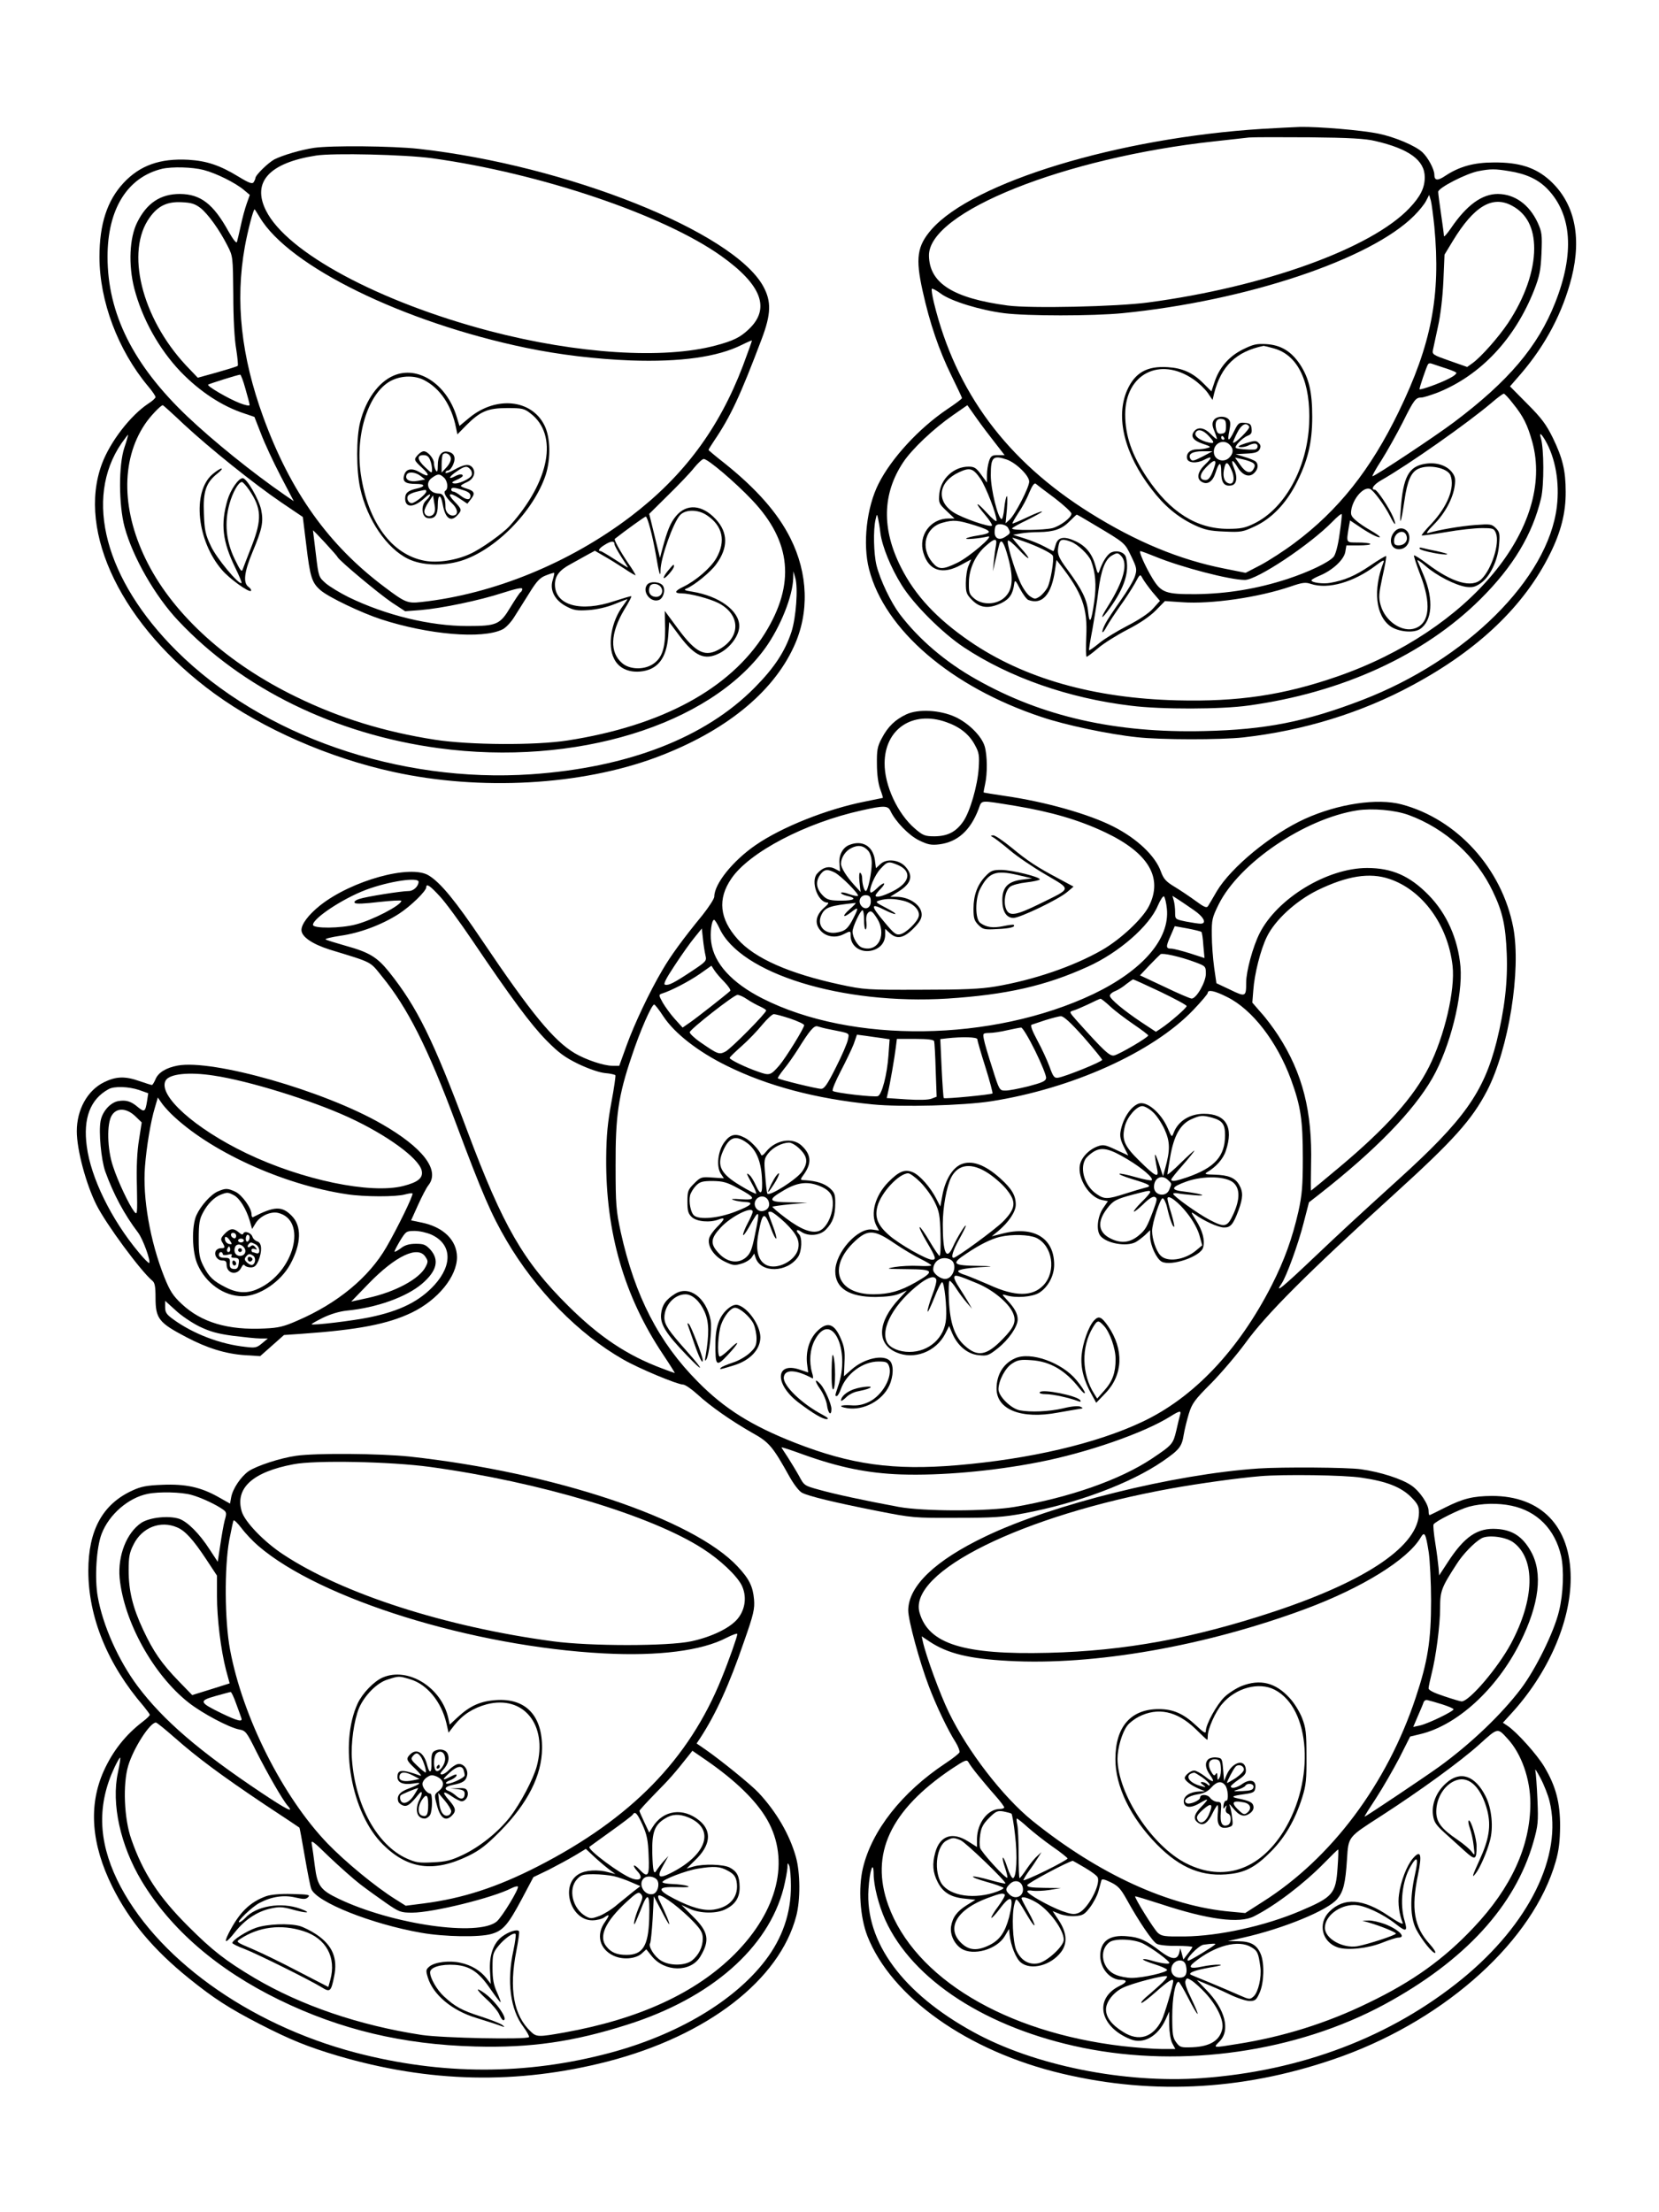 <?xml version="1.0" standalone="no"?>
<!DOCTYPE svg PUBLIC "-//W3C//DTD SVG 20010904//EN"
 "http://www.w3.org/TR/2001/REC-SVG-20010904/DTD/svg10.dtd">
<svg version="1.0" xmlns="http://www.w3.org/2000/svg"
 width="864pt" height="1152pt" viewBox="0 0 864 1152"
 preserveAspectRatio="xMidYMid meet">

<g transform="translate(0,1152) scale(0.1,-0.1)"
fill="#000000" stroke="none">
<path d="M6575 10849 c-751 -47 -1506 -277 -1723 -523 -76 -87 -85 -150 -47
-321 37 -168 86 -311 150 -441 30 -61 55 -114 55 -117 0 -4 -35 -30 -77 -58
-147 -99 -291 -256 -357 -387 -63 -124 -84 -314 -50 -446 81 -316 428 -614
899 -770 124 -42 352 -90 497 -105 123 -14 435 -14 553 -1 313 35 618 129 883
273 342 184 580 412 714 682 57 114 83 215 82 325 0 109 -16 175 -67 280 -34
69 -58 102 -132 176 l-91 92 59 68 c128 150 216 318 262 499 54 215 14 391
-115 507 -74 66 -158 93 -290 92 -104 0 -179 -21 -252 -69 -41 -28 -58 -26
-58 6 0 27 -33 89 -62 116 -36 34 -145 80 -229 97 -86 18 -312 37 -409 35 -36
-1 -123 -6 -195 -10z m586 -63 c178 -41 259 -101 259 -189 0 -55 -22 -100 -80
-161 -198 -209 -753 -410 -1360 -491 -163 -22 -613 -32 -732 -16 -284 38 -408
116 -410 260 -3 227 705 510 1487 595 77 9 158 17 180 20 22 2 164 2 315 1
206 -2 292 -7 341 -19z m698 -157 c89 -14 151 -43 199 -92 129 -133 143 -337
41 -594 -90 -228 -243 -408 -526 -621 -91 -69 -412 -282 -425 -282 -4 0 17 38
47 84 29 46 79 135 111 198 58 117 67 128 97 128 10 0 48 12 85 26 224 90 402
280 502 534 28 72 34 102 38 191 4 98 2 111 -20 160 -44 94 -119 148 -207 149
-83 0 -163 -58 -245 -179 -20 -29 -36 -47 -36 -40 0 8 -7 59 -15 114 -8 55
-15 107 -15 116 0 21 147 96 210 108 63 12 86 12 159 0z m-389 -289 c34 -359
-15 -613 -186 -965 -146 -301 -314 -513 -544 -684 -52 -39 -131 -90 -174 -113
l-79 -41 -110 22 c-234 46 -460 140 -700 290 -433 271 -699 628 -813 1094 -9
37 -14 70 -11 73 3 3 24 -8 48 -26 54 -39 204 -85 329 -101 120 -15 458 -15
615 0 645 64 1293 280 1520 508 25 25 53 59 62 77 l16 31 9 -30 c4 -16 12 -77
18 -135z m404 109 c77 -41 116 -116 116 -223 0 -117 -49 -257 -136 -388 -51
-76 -140 -176 -185 -209 l-28 -20 -91 32 c-88 31 -92 33 -87 58 3 14 15 69 26
121 13 57 24 150 28 235 l6 139 43 71 c110 181 206 239 308 184z m-354 -844
c30 -9 59 -21 64 -25 4 -5 -11 -18 -35 -30 -47 -25 -150 -62 -156 -57 -3 3 35
115 44 130 3 5 10 6 17 4 6 -2 36 -12 66 -22z m360 -187 c54 -67 75 -110 100
-199 122 -442 -329 -984 -1016 -1222 -280 -97 -516 -132 -834 -124 -435 11
-797 114 -1079 307 -173 119 -285 239 -359 386 -101 200 -97 383 12 547 46 69
158 175 259 245 l75 52 48 -68 c26 -37 70 -95 97 -129 l49 -63 -35 0 c-30 0
-37 -4 -46 -31 -6 -18 -11 -50 -11 -72 l0 -40 -30 41 c-26 36 -36 42 -66 42
-76 0 -144 -62 -152 -140 -4 -49 -3 -52 37 -90 l42 -40 -31 0 c-94 0 -159 -89
-131 -179 28 -94 100 -116 197 -62 l52 28 -14 -33 c-8 -18 -14 -59 -14 -90 0
-50 3 -59 34 -90 41 -41 87 -45 152 -14 42 21 59 47 66 100 3 22 7 19 30 -26
15 -28 34 -54 43 -58 73 -28 122 28 140 159 l7 49 19 -24 c115 -147 144 -227
136 -377 -2 -57 -2 -103 2 -103 4 0 31 20 60 45 29 25 98 68 152 96 65 33 117
69 148 100 l48 49 89 -6 c152 -11 399 25 566 82 61 21 77 23 106 13 89 -29
222 9 337 96 34 26 46 32 41 19 -57 -146 -42 -280 36 -336 41 -28 119 -36 153
-14 64 42 72 153 21 276 -15 36 -30 72 -34 80 -3 8 16 -4 43 -28 56 -49 153
-99 210 -108 32 -4 47 -1 75 18 49 33 91 119 97 201 5 57 3 67 -17 87 -21 21
-28 22 -109 16 -78 -6 -192 -26 -244 -42 -13 -4 -1 13 30 44 58 58 100 136
109 202 5 37 2 50 -15 72 -28 35 -81 52 -138 43 -86 -13 -116 -68 -128 -238
-7 -94 1 -76 19 45 15 105 35 150 73 167 54 25 152 4 167 -34 24 -64 -15 -161
-99 -252 -30 -31 -53 -59 -51 -61 3 -2 59 6 126 17 68 12 151 21 187 21 60 0
64 -2 74 -27 20 -53 -22 -185 -75 -238 -49 -49 -152 -20 -284 80 -35 26 -65
45 -68 43 -2 -3 12 -47 32 -99 59 -151 50 -252 -24 -280 -67 -26 -159 35 -182
121 -11 39 -9 59 10 148 13 56 21 104 19 106 -2 3 -40 -20 -84 -50 -78 -53
-133 -76 -207 -89 -37 -7 -98 1 -98 13 0 4 20 15 44 25 65 27 124 81 132 122
l6 35 66 0 c36 0 62 3 58 8 -5 4 -33 7 -65 7 -62 0 -60 -3 -46 83 l6 32 42
-28 c53 -37 107 -65 113 -59 3 3 -19 18 -48 35 -29 16 -65 41 -80 55 -23 21
-25 29 -19 60 14 59 64 113 96 101 18 -7 75 -84 104 -141 26 -53 37 -56 16 -5
-21 49 -83 142 -95 142 -24 0 -6 27 33 49 141 80 451 298 578 406 29 25 56 45
61 45 4 0 26 -23 48 -52z m167 -190 c54 -93 76 -221 61 -346 -45 -376 -471
-798 -1013 -1007 -294 -113 -504 -155 -825 -162 -462 -11 -844 76 -1185 269
-161 90 -301 210 -400 341 -45 60 -100 174 -120 252 -15 61 -18 186 -5 240 7
30 7 30 13 5 3 -14 9 -47 12 -75 9 -70 54 -181 111 -272 61 -99 212 -250 324
-324 237 -157 545 -265 870 -304 158 -20 471 -19 612 1 488 67 915 263 1208
554 171 170 271 337 316 526 16 69 15 258 -1 312 -10 32 0 27 22 -10z m-2804
-101 c50 -18 117 -84 117 -115 0 -30 -74 -173 -102 -198 l-21 -19 7 74 c3 41
3 71 -1 67 -4 -4 -10 -33 -13 -64 -3 -31 -9 -56 -14 -55 -19 4 -56 155 -56
228 0 95 11 106 83 82z m-137 -100 c29 -43 85 -187 84 -219 -1 -7 -23 11 -50
41 -60 66 -67 57 -9 -11 23 -27 38 -52 35 -55 -10 -11 -157 40 -202 70 -90 60
-76 159 31 208 56 26 73 21 111 -34z m387 -101 c48 -37 87 -73 87 -81 0 -20
-56 -63 -98 -75 -42 -11 -212 -14 -211 -2 0 4 36 24 80 45 44 22 78 41 76 43
-3 3 -38 -11 -78 -30 -40 -19 -75 -34 -76 -32 -2 2 12 26 30 54 19 27 45 75
57 106 15 36 27 53 34 47 6 -5 50 -39 99 -75z m1483 -190 c-8 -59 -21 -105
-31 -116 -27 -30 -128 -78 -240 -115 -156 -51 -314 -77 -475 -79 -159 -1 -182
7 -228 82 -37 61 -73 142 -63 142 5 0 40 -13 79 -29 134 -55 387 -121 465
-121 64 0 340 184 457 304 25 26 46 43 48 38 1 -5 -4 -53 -12 -106z m-1278 52
c163 -97 159 -94 193 -164 29 -60 31 -69 20 -104 -6 -21 -40 -78 -75 -127 -34
-48 -70 -102 -79 -120 -25 -48 -19 -64 6 -17 12 22 44 70 70 107 27 37 61 90
77 118 27 51 28 51 40 28 7 -13 30 -45 51 -71 l40 -47 -36 -40 c-22 -25 -74
-59 -134 -90 -54 -28 -120 -68 -146 -90 -27 -22 -51 -39 -53 -37 -2 2 6 50 17
107 10 57 25 147 31 199 14 112 36 170 74 189 24 13 28 13 44 -3 39 -39 15
-131 -68 -263 -44 -69 -37 -76 10 -10 77 107 103 191 84 265 -7 26 -46 39 -77
25 -21 -10 -46 -50 -62 -98 -6 -16 -10 -10 -19 26 -17 63 -48 103 -101 129
-62 30 -96 24 -107 -17 -5 -18 -10 -33 -12 -33 -2 0 -23 11 -47 24 -24 13 -71
32 -103 42 l-60 19 40 7 c21 4 64 7 94 7 79 1 121 16 160 56 19 19 36 35 38
35 2 0 42 -23 90 -52z m-620 -4 c92 -29 95 -40 13 -53 -28 -4 -55 -11 -59 -15
-7 -7 69 0 113 10 38 9 -99 -108 -160 -137 -76 -37 -97 -36 -129 2 -65 77 -38
183 53 207 57 16 79 14 169 -14z m172 -13 c14 -27 13 -28 -14 -46 -31 -21 -56
-10 -56 24 0 15 3 31 7 34 13 14 53 6 63 -12z m81 -70 c72 -25 147 -62 152
-75 8 -19 -12 -136 -28 -166 -9 -16 -27 -37 -40 -46 -23 -15 -27 -15 -51 1
-14 9 -37 42 -51 73 -33 75 -73 211 -63 217 4 3 29 -18 55 -46 61 -66 70 -57
9 10 -25 28 -44 51 -41 51 2 0 28 -8 58 -19z m-144 -20 c-3 -15 -8 -52 -11
-82 l-5 -54 15 65 c8 36 17 71 19 78 10 29 24 7 45 -70 30 -111 24 -171 -19
-210 -42 -38 -116 -40 -158 -4 -25 21 -28 31 -27 82 0 71 34 145 89 192 45 40
59 41 52 3z m390 18 c36 -13 92 -67 105 -99 23 -61 29 -126 17 -210 -15 -109
-25 -126 -32 -57 -6 65 -32 117 -105 217 -54 72 -59 89 -47 138 6 24 20 27 62
11z"/>
<path d="M6472 9700 c-72 -36 -122 -94 -147 -170 l-16 -48 -42 42 c-55 55
-108 79 -185 84 -108 7 -171 -28 -212 -120 -61 -139 -15 -331 127 -515 66 -87
135 -145 223 -187 54 -25 80 -31 157 -34 86 -4 96 -2 158 27 86 40 159 115
213 218 63 122 86 216 86 353 0 130 -17 201 -64 273 -46 68 -99 100 -174 105
-53 3 -69 -1 -124 -28z m165 5 c126 -37 190 -178 181 -391 -10 -232 -128 -444
-288 -521 -45 -22 -69 -27 -135 -27 -163 0 -301 87 -421 266 -79 118 -114 218
-114 330 0 210 180 303 355 183 28 -19 61 -51 75 -71 l25 -37 8 34 c36 142
115 219 258 248 3 0 28 -6 56 -14z"/>
<path d="M6320 9330 c-8 -14 -7 -29 5 -56 8 -21 14 -39 12 -40 -2 -2 -16 10
-32 26 -31 32 -65 39 -85 15 -22 -26 -7 -49 44 -66 42 -14 45 -17 24 -22 -12
-4 -37 -7 -54 -7 -35 0 -57 -20 -52 -47 4 -24 49 -28 88 -8 44 23 46 14 5 -25
-39 -38 -45 -74 -15 -90 29 -16 56 3 70 47 19 60 30 62 30 6 0 -56 15 -77 52
-71 29 4 35 42 14 92 -18 44 -7 47 18 5 26 -44 60 -57 86 -34 23 21 26 48 8
63 -7 5 -33 16 -58 23 l-45 14 57 3 c44 2 60 7 68 22 7 14 6 23 -5 33 -13 14
-21 13 -67 -1 -36 -12 -46 -18 -31 -20 12 -2 31 2 42 7 11 6 27 11 35 11 22 0
20 -30 -1 -31 -32 -2 -88 3 -96 8 -12 7 33 53 61 64 18 7 23 15 20 37 -2 22
-8 28 -35 30 -30 3 -35 -1 -55 -42 -28 -58 -38 -59 -26 -1 7 34 7 50 -2 60
-18 22 -67 19 -80 -5z m65 -30 c0 -29 -4 -36 -22 -38 -17 -3 -24 3 -29 22 -9
37 2 58 28 54 19 -2 23 -9 23 -38z m121 -2 c6 -10 -76 -92 -84 -83 -2 1 7 23
20 49 22 45 48 60 64 34z m-213 -46 c34 -36 34 -44 0 -36 -43 10 -73 32 -67
49 9 23 38 18 67 -13z m82 -12 c3 -5 1 -10 -4 -10 -6 0 -11 5 -11 10 0 6 2 10
4 10 3 0 8 -4 11 -10z m29 -36 c22 -21 20 -47 -4 -69 -29 -26 -74 -10 -78 26
-6 49 49 77 82 43z m-142 -62 c-45 -23 -54 -25 -62 -12 -15 25 9 40 64 40 l51
0 -53 -28z m265 -34 c9 -7 10 -15 2 -29 -15 -29 -41 -22 -70 20 l-27 38 41 -9
c23 -5 47 -14 54 -20z m-197 2 c0 -5 -7 -28 -16 -50 -11 -27 -22 -40 -35 -40
-35 0 -34 29 2 66 33 34 49 42 49 24z m83 -36 c19 -40 14 -77 -10 -72 -25 5
-36 32 -29 71 9 46 18 47 39 1z"/>
<path d="M7266 8755 c-37 -37 -26 -95 19 -95 32 0 55 25 55 60 0 43 -44 64
-74 35z m59 -25 c9 -27 -11 -50 -41 -50 -18 0 -24 5 -24 23 0 45 53 66 65 27z"/>
<path d="M7394 8662 c6 -11 135 -36 143 -28 3 2 -22 9 -54 16 -32 6 -66 14
-77 17 -11 3 -16 1 -12 -5z"/>
<path d="M1635 10750 c-66 -10 -160 -37 -206 -60 -33 -18 -99 -82 -99 -98 0
-4 -4 -13 -9 -21 -7 -10 -23 -5 -77 28 -100 61 -167 83 -263 89 -147 8 -252
-29 -337 -120 -86 -92 -126 -215 -126 -386 0 -229 96 -485 253 -673 22 -26 39
-51 39 -57 0 -5 -17 -21 -38 -34 -93 -62 -198 -198 -241 -313 -133 -356 107
-848 586 -1197 253 -184 597 -335 933 -408 452 -99 977 -70 1370 77 352 132
603 333 714 575 82 176 75 382 -18 566 -66 132 -178 258 -343 390 -46 36 -83
67 -83 69 0 3 13 23 28 46 87 128 137 236 249 532 49 130 51 195 8 274 -156
284 -1023 630 -1795 716 -139 15 -455 18 -545 5z m615 -54 c563 -78 1204 -294
1506 -509 212 -151 258 -275 142 -383 -43 -41 -80 -59 -170 -83 -271 -73 -723
-44 -1177 75 -578 152 -1058 410 -1166 628 -74 148 17 248 261 286 91 14 462
5 604 -14z m-1190 -61 c66 -17 166 -67 210 -104 l31 -26 -16 -45 c-9 -25 -23
-76 -31 -115 -8 -38 -18 -77 -20 -85 -3 -9 -20 13 -44 55 -79 143 -145 194
-253 195 -101 0 -172 -47 -222 -147 -41 -81 -47 -221 -16 -344 41 -158 128
-315 240 -433 101 -105 218 -182 336 -220 l50 -17 34 -87 c18 -48 64 -147 102
-220 l69 -132 -48 33 c-168 116 -371 280 -506 408 -282 268 -416 536 -416 832
0 248 103 414 284 458 53 12 158 9 216 -6z m-16 -198 c39 -31 98 -112 141
-197 28 -55 28 -57 30 -255 0 -119 6 -233 15 -282 7 -46 11 -85 8 -88 -2 -3
-51 -18 -107 -34 l-101 -28 -62 65 c-231 248 -316 594 -188 770 43 60 91 83
166 79 49 -2 69 -8 98 -30z m309 -49 c152 -255 747 -546 1385 -679 179 -37
366 -59 547 -66 259 -9 452 18 578 81 28 14 52 24 53 23 1 -1 -20 -60 -47
-132 -125 -328 -309 -575 -585 -785 -317 -241 -714 -404 -1090 -445 -71 -8
-84 -3 -190 77 -293 219 -491 497 -633 886 -115 316 -147 603 -96 887 14 78
44 195 51 195 1 0 13 -19 27 -42z m-75 -892 c12 -41 22 -79 22 -85 0 -6 -21
-2 -52 10 -61 24 -172 89 -164 96 4 4 152 51 167 52 3 1 16 -32 27 -73z m-320
-186 c136 -126 365 -310 508 -407 l111 -75 18 -146 c20 -168 29 -197 76 -237
43 -36 210 -116 314 -150 246 -80 526 -104 631 -53 16 7 42 34 59 60 16 26 53
83 80 127 40 65 57 83 89 95 22 9 41 14 42 13 2 -2 -2 -19 -8 -39 -16 -52 12
-105 72 -136 38 -20 55 -23 115 -19 43 3 96 15 135 31 35 14 65 26 67 26 2 0
-8 -15 -22 -34 -61 -80 -83 -206 -47 -276 23 -48 73 -72 135 -67 91 8 138 67
147 185 l5 73 53 -71 c81 -108 132 -131 210 -91 56 29 102 92 102 141 0 80
-104 156 -245 179 -40 6 -46 10 -30 16 41 17 127 87 155 127 63 86 62 165 -2
234 -71 77 -153 83 -208 16 -29 -35 -45 -75 -71 -172 l-12 -45 -28 115 -28
114 97 96 c53 52 115 116 136 143 21 26 44 47 51 47 22 0 165 -122 252 -214
205 -216 226 -438 66 -695 -180 -288 -537 -481 -1028 -557 -168 -26 -508 -24
-690 4 -262 41 -492 111 -720 222 -356 172 -635 423 -775 696 -137 266 -143
534 -16 724 26 40 83 100 94 100 2 0 52 -45 110 -100z m-310 -120 c-31 -92
-30 -299 1 -415 42 -155 158 -359 280 -488 332 -353 816 -590 1355 -663 710
-96 1411 119 1702 522 78 109 143 270 145 364 l1 35 10 -35 c15 -52 4 -205
-20 -280 -34 -103 -89 -187 -192 -291 -258 -261 -659 -416 -1163 -451 -691
-47 -1402 200 -1847 642 -372 370 -485 793 -287 1082 18 25 33 45 34 44 1 -1
-7 -31 -19 -66z m3033 -353 c83 -55 100 -135 50 -223 -30 -52 -107 -118 -173
-150 -46 -22 -48 -34 -7 -34 42 0 144 -27 190 -50 113 -58 119 -172 12 -237
-79 -48 -127 -26 -223 104 l-68 92 2 -92 c1 -106 -17 -157 -68 -188 -47 -28
-117 -25 -155 7 -67 56 -63 156 10 279 23 37 39 68 37 70 -2 2 -41 -10 -88
-25 -177 -60 -311 -22 -310 88 1 43 23 73 81 104 30 17 70 39 90 50 l37 20 48
-28 c27 -15 75 -45 107 -66 31 -21 57 -36 57 -33 0 3 -17 32 -39 63 -41 61
-75 122 -69 126 53 42 156 116 161 116 9 0 35 -97 53 -200 16 -97 24 -122 24
-80 0 63 66 249 102 288 29 30 93 30 139 -1z m-1923 -218 c7 -17 214 -190 282
-236 l70 -46 80 6 c109 9 307 50 429 90 69 22 101 29 101 20 0 -6 -4 -14 -9
-17 -5 -3 -28 -38 -52 -77 -55 -92 -72 -99 -225 -99 -194 0 -425 56 -620 151
-44 22 -97 54 -118 72 -36 32 -37 33 -51 152 -8 66 -15 121 -15 123 0 5 125
-130 128 -139z m1442 68 c0 -7 16 -36 35 -66 19 -29 35 -54 35 -56 0 -2 -30
17 -67 41 -37 24 -71 44 -75 44 -17 0 -7 16 20 32 32 21 52 23 52 5z"/>
<path d="M2050 9564 c-79 -34 -144 -124 -174 -241 -21 -80 -21 -252 0 -346 36
-163 138 -313 249 -367 71 -35 181 -39 274 -11 179 54 380 258 443 448 27 85
25 196 -7 259 -67 134 -250 153 -389 40 l-53 -44 -16 52 c-53 168 -202 264
-327 210z m158 -23 c84 -43 144 -132 167 -249 l7 -34 46 47 c73 73 112 90 213
90 78 0 89 -2 122 -28 145 -111 101 -352 -108 -585 -35 -39 -150 -121 -206
-146 -73 -34 -172 -49 -238 -36 -171 32 -295 201 -332 451 -31 213 44 435 165
490 53 24 117 24 164 0z"/>
<path d="M2177 9152 c-23 -25 -22 -28 20 -67 45 -41 39 -54 -10 -25 -43 26
-74 19 -83 -17 -8 -32 8 -43 64 -43 49 0 48 -15 -1 -25 -42 -10 -57 -22 -57
-51 0 -50 46 -49 103 4 15 14 27 21 27 15 0 -5 -9 -18 -20 -28 -30 -27 -24
-89 8 -93 37 -5 52 15 52 70 0 56 16 57 26 0 13 -72 42 -93 77 -54 23 25 22
31 -15 69 -42 43 -29 53 24 18 l42 -28 18 23 c24 30 19 43 -20 55 -18 5 -32
12 -32 15 0 3 15 12 33 20 35 16 47 51 27 76 -18 20 -41 17 -94 -12 -25 -14
-46 -21 -46 -15 0 6 6 11 14 11 7 0 19 14 26 31 16 37 5 62 -30 67 -32 5 -50
-22 -50 -72 0 -30 -3 -37 -10 -26 -5 8 -10 25 -10 38 0 24 -32 62 -53 62 -8 0
-21 -8 -30 -18z m171 -18 c2 -11 -8 -32 -23 -48 l-25 -27 0 44 c0 24 3 47 7
51 13 13 38 1 41 -20z m-108 -10 c6 -14 10 -36 10 -48 0 -22 -1 -22 -35 10
-42 39 -46 64 -10 64 18 0 28 -7 35 -26z m210 -49 c7 -8 10 -22 6 -30 -7 -19
-72 -48 -94 -42 -12 3 -8 8 16 18 17 7 32 17 32 21 0 11 -18 10 -42 -3 -36
-19 -30 -1 9 25 43 30 56 32 73 11z m-259 -34 l23 -18 -38 -7 c-41 -8 -68 6
-59 30 7 20 46 17 74 -5z m121 -8 c19 -17 24 -58 8 -68 -13 -8 1 -34 34 -66
28 -26 34 -55 14 -62 -23 -8 -48 13 -48 41 0 49 -11 72 -34 72 -53 0 -77 54
-36 82 31 22 39 22 62 1z m99 -65 c27 -8 39 -17 39 -30 0 -24 -21 -23 -53 2
-14 11 -30 20 -36 20 -6 0 -11 5 -11 10 0 13 14 13 61 -2z m-191 -7 c0 -14
-59 -61 -76 -61 -19 0 -30 28 -16 42 5 5 25 14 44 18 46 11 48 11 48 1z m36
-120 c-18 -17 -46 -8 -46 16 0 9 10 32 23 50 l22 33 7 -42 c6 -31 4 -46 -6
-57z"/>
<path d="M1105 9049 c-105 -93 -80 -345 51 -497 38 -45 141 -119 151 -109 3 4
-2 13 -13 21 -29 21 -22 78 21 181 51 122 58 157 45 221 -12 55 -75 164 -96
164 -22 0 -63 -60 -79 -113 -37 -126 -27 -216 41 -355 20 -41 34 -75 32 -78
-13 -12 -132 131 -160 193 -28 59 -33 81 -36 169 -5 115 11 161 70 208 18 14
28 26 21 26 -7 0 -28 -14 -48 -31z m193 -81 c64 -95 67 -152 13 -291 -22 -56
-43 -111 -47 -122 -5 -16 -13 -6 -42 54 -45 93 -54 189 -27 287 17 61 47 114
65 114 5 0 22 -19 38 -42z"/>
<path d="M3478 8547 c-14 -17 -24 -34 -21 -37 6 -6 53 47 53 61 0 13 -2 12
-32 -24z"/>
<path d="M3371 8476 c-29 -35 15 -95 59 -81 24 7 37 51 23 74 -14 22 -66 26
-82 7z m69 -11 c20 -24 3 -57 -28 -53 -27 3 -39 26 -28 54 7 18 40 18 56 -1z"/>
<path d="M4720 7800 c-59 -28 -96 -64 -128 -125 -23 -43 -26 -62 -25 -135 0
-52 7 -102 17 -129 9 -24 15 -45 14 -46 -2 0 -43 -9 -93 -19 -198 -39 -434
-133 -570 -227 -119 -82 -215 -202 -215 -268 0 -11 -28 -54 -62 -97 -101 -123
-167 -214 -208 -285 -68 -115 -146 -281 -186 -391 l-39 -108 -36 0 c-44 0
-137 31 -195 65 -110 65 -228 209 -484 589 -138 205 -215 299 -277 337 -95 59
-402 -26 -566 -156 -60 -48 -97 -97 -97 -128 0 -35 56 -73 147 -102 226 -69
208 -60 271 -138 135 -165 240 -373 386 -765 139 -372 185 -477 264 -612 151
-258 375 -487 607 -619 81 -47 283 -131 312 -131 11 0 44 -23 74 -50 68 -63
179 -140 286 -201 89 -49 107 -71 196 -231 23 -40 49 -74 65 -82 36 -18 163
-49 390 -94 183 -36 192 -37 412 -36 192 0 243 3 350 23 279 52 559 157 726
272 87 60 99 76 109 139 4 25 16 73 26 107 17 55 30 73 117 160 53 54 133 148
177 208 110 152 323 365 780 780 305 277 401 384 480 536 112 217 178 626 136
849 -59 307 -292 564 -581 641 -127 34 -332 3 -504 -75 -176 -80 -385 -253
-459 -377 -20 -35 -41 -70 -46 -78 -7 -10 -20 -5 -62 26 -30 22 -79 55 -110
74 -47 28 -59 42 -73 80 -29 82 -124 172 -248 235 -128 65 -354 129 -563 159
-60 9 -110 17 -112 18 -1 2 2 20 7 42 13 57 12 151 -2 199 -16 53 -84 121
-154 153 -79 36 -192 42 -254 13z m207 -40 c72 -25 121 -64 151 -121 21 -38
23 -54 19 -119 -6 -92 -45 -226 -80 -277 -38 -55 -81 -77 -149 -78 -51 0 -61
4 -103 40 -90 77 -159 225 -158 341 1 178 146 275 320 214z m358 -436 c191
-32 332 -73 470 -138 226 -107 303 -236 229 -384 -33 -66 -148 -174 -246 -230
-149 -85 -354 -155 -553 -189 -78 -13 -163 -17 -390 -17 -280 -1 -294 0 -420
27 -264 57 -444 136 -533 236 -95 106 -106 210 -33 316 93 137 387 291 679
355 115 26 136 25 149 -2 26 -56 96 -128 149 -154 45 -22 63 -26 105 -21 95
12 162 71 205 183 19 50 1 48 189 18z m2051 -48 c191 -70 353 -217 439 -399
51 -106 66 -177 72 -322 6 -146 -11 -291 -53 -460 -67 -263 -170 -408 -510
-716 -216 -196 -295 -269 -451 -417 -158 -150 -196 -180 -159 -127 26 38 88
209 115 316 l28 108 54 42 c291 228 490 432 589 605 92 161 159 428 146 581
-13 144 -72 277 -167 373 -97 99 -190 140 -319 140 -208 0 -468 -158 -560
-340 -35 -69 -70 -198 -70 -256 0 -75 -3 -77 -83 -38 l-72 34 -12 83 c-6 45
-12 121 -12 168 -1 80 2 91 36 160 108 216 448 446 721 489 80 12 196 2 268
-24z m-100 -333 c173 -58 305 -240 329 -453 14 -126 -42 -365 -123 -526 -79
-157 -222 -317 -464 -520 -81 -68 -149 -124 -150 -124 -2 0 -1 62 0 137 7 274
-44 475 -171 671 -24 37 -64 91 -90 119 l-45 52 5 63 c6 87 38 212 70 278 42
88 151 188 264 244 154 75 272 94 375 59z m-5056 -15 c-1 -24 -27 -48 -51 -48
-39 0 -221 -29 -257 -41 -22 -7 -30 -15 -24 -21 6 -6 51 -4 126 5 64 7 116 10
116 6 0 -23 -151 -101 -237 -123 -79 -21 -223 -22 -223 -2 0 34 154 136 275
182 120 45 275 68 275 42z m111 -76 c30 -32 105 -135 168 -228 204 -302 304
-437 386 -521 66 -67 97 -89 168 -124 53 -25 108 -44 138 -47 27 -2 51 -8 54
-11 2 -4 -7 -68 -21 -142 -19 -103 -26 -170 -27 -289 -3 -387 94 -721 296
-1023 36 -54 63 -97 61 -97 -2 0 -32 11 -66 24 -182 68 -326 164 -489 326
-234 232 -339 414 -525 910 -178 476 -261 645 -408 829 -62 77 -103 102 -226
136 -52 15 -99 29 -104 33 -6 3 29 12 76 19 102 14 218 58 305 114 62 40 143
119 143 139 0 21 20 8 71 -48z m3786 -64 c16 -157 -126 -321 -382 -444 -526
-250 -1259 -260 -1725 -23 -159 81 -251 182 -266 292 -7 49 2 117 15 117 4 0
16 -19 27 -42 107 -238 640 -402 1189 -368 306 20 510 66 730 166 162 73 321
212 365 318 14 32 28 52 32 48 5 -5 12 -34 15 -64z m140 -7 c53 -36 70 -71 35
-71 -10 0 -44 5 -75 11 -57 12 -57 12 -57 48 0 20 -3 47 -7 61 l-7 25 30 -19
c16 -11 53 -35 81 -55z m40 -114 c3 -3 8 -35 10 -71 l6 -65 -77 25 c-42 13
-85 24 -96 24 -29 0 -29 10 -4 66 l22 51 67 -12 c36 -7 69 -15 72 -18z m-2583
-122 c7 -29 4 -32 -71 -82 -95 -63 -120 -75 -139 -71 -11 2 3 30 50 101 36 55
82 120 103 145 l38 47 6 -55 c3 -30 9 -68 13 -85z m2549 -35 c56 -21 57 -22
57 -61 0 -43 -49 -129 -74 -129 -7 0 -71 27 -141 61 l-128 60 49 52 c27 28 53
54 58 58 11 8 104 -13 179 -41z m-2450 -104 c21 -22 34 -42 30 -46 -25 -23
-177 -142 -209 -164 l-39 -27 -40 44 c-22 24 -50 63 -63 85 -22 40 -22 42 -5
48 49 15 142 64 197 102 l61 43 15 -23 c8 -13 32 -41 53 -62z m2271 -51 c75
-36 136 -69 136 -74 0 -10 -89 -87 -133 -116 l-27 -18 -73 48 c-93 62 -167
123 -167 140 0 7 12 18 28 24 15 6 41 22 57 36 17 13 33 24 36 25 3 0 67 -29
143 -65z m347 -27 c130 -64 259 -231 332 -428 51 -140 62 -211 62 -410 0 -146
-4 -192 -23 -279 -32 -140 -73 -254 -139 -384 -173 -339 -407 -586 -676 -712
-240 -113 -585 -193 -962 -225 -332 -28 -554 3 -845 117 -224 88 -366 176
-505 317 -203 204 -328 445 -402 779 -24 112 -27 141 -27 347 -1 258 14 364
84 570 42 128 104 270 117 269 4 0 26 -28 48 -62 58 -88 181 -184 330 -257
212 -105 464 -172 759 -201 150 -15 473 -6 616 16 424 66 844 256 1054 475 42
44 76 84 76 90 0 18 36 11 101 -22z m-2501 -11 c19 -13 50 -30 68 -38 17 -8
32 -17 32 -21 0 -14 -184 -200 -212 -214 -33 -17 -40 -14 -131 49 -32 22 -56
46 -55 52 4 17 230 194 248 194 9 1 31 -9 50 -22z m1891 -37 c24 -23 79 -64
121 -93 43 -29 77 -55 78 -59 0 -10 -148 -97 -177 -104 -23 -6 -53 22 -198
184 -36 41 -37 43 -17 49 12 3 47 18 79 33 32 16 61 29 64 29 4 1 26 -17 50
-39z m-1666 -64 c38 -13 71 -28 73 -34 3 -11 -95 -170 -130 -211 -45 -51 -50
-53 -109 -32 -67 23 -149 63 -149 72 0 4 28 31 63 62 34 30 82 80 107 111 25
30 52 55 60 55 8 0 46 -10 85 -23z m1528 -96 c53 -61 97 -115 97 -119 0 -10
-191 -87 -229 -93 -20 -3 -26 4 -45 57 -12 33 -41 96 -64 138 -28 52 -37 79
-29 81 6 2 39 13 72 24 33 10 69 20 80 20 14 1 51 -33 118 -108z m-1318 39
c105 -21 98 -17 91 -52 -3 -18 -31 -83 -62 -144 -46 -92 -61 -113 -78 -113
-22 0 -218 48 -225 55 -2 2 12 23 31 47 20 24 52 70 73 103 63 101 85 127 104
120 9 -3 38 -11 66 -16z m1066 -111 c33 -67 59 -131 57 -142 -2 -16 -21 -24
-93 -43 -49 -12 -103 -23 -120 -22 -29 0 -31 1 -67 117 -21 64 -41 132 -44
150 -6 31 -5 32 27 33 19 0 61 6 94 14 33 7 66 14 73 14 7 1 40 -54 73 -121z
m-797 66 l39 -6 -6 -84 c-7 -100 -34 -204 -55 -212 -19 -7 -224 17 -235 27 -5
5 14 50 41 102 27 52 58 116 68 142 l17 49 46 -6 c25 -4 64 -9 85 -12z m496
-6 c0 -7 19 -73 42 -145 23 -73 39 -135 37 -137 -6 -6 -249 -30 -254 -24 -2 2
-7 72 -11 155 l-7 152 34 4 c81 9 159 7 159 -5z m-225 -10 c2 -7 6 -75 8 -151
l5 -138 -26 -10 c-17 -7 -66 -8 -130 -4 l-104 7 6 27 c11 45 35 184 41 234 l6
47 95 0 c67 0 96 -4 99 -12z m1281 -1945 c-3 -10 -12 -47 -20 -83 -17 -70 -20
-74 -129 -147 -165 -109 -423 -200 -712 -250 -141 -24 -474 -24 -605 0 -178
33 -335 67 -413 89 -77 21 -79 22 -105 71 -15 27 -42 71 -59 98 -18 27 -33 50
-33 52 0 2 53 -15 118 -39 182 -65 331 -96 504 -102 206 -7 479 17 718 64 252
49 548 152 685 238 48 30 58 32 51 9z"/>
<path d="M5175 7158 c10 -6 49 -36 86 -67 36 -31 119 -87 184 -125 137 -81
139 -69 -29 -152 -126 -62 -161 -68 -177 -26 -14 37 -4 93 21 114 11 9 49 19
85 23 36 4 67 11 70 15 7 12 -145 50 -201 50 -43 0 -54 -4 -81 -32 -43 -45
-63 -100 -63 -170 0 -50 4 -63 26 -85 23 -23 31 -25 99 -21 66 3 96 11 84 22
-2 2 -27 -1 -55 -7 -54 -11 -87 -6 -119 17 -27 20 -27 125 -1 176 45 87 81
100 194 74 l77 -18 -55 -7 c-72 -10 -100 -40 -100 -107 0 -58 21 -92 58 -92
34 0 236 97 280 135 l33 28 -78 42 c-113 60 -159 90 -245 161 -43 35 -85 64
-95 64 -16 -1 -16 -2 2 -12z"/>
<path d="M4423 7120 c-35 -14 -56 -55 -51 -99 l3 -39 -27 14 c-31 16 -63 8
-92 -25 -36 -39 3 -151 53 -151 10 0 3 -10 -17 -27 -42 -37 -51 -79 -22 -115
27 -35 78 -45 121 -24 40 20 39 20 39 -7 0 -56 55 -92 114 -76 42 12 66 42 66
83 l0 29 23 -21 c37 -35 73 -28 123 22 32 32 44 51 44 73 0 49 -63 93 -133 93
l-31 0 46 29 c64 41 75 80 35 126 -32 38 -99 46 -131 16 l-24 -22 -6 45 c-11
71 -66 103 -133 76z m100 -32 c10 -13 17 -37 17 -63 0 -50 -20 -145 -31 -145
-8 0 -19 37 -19 67 0 12 -4 24 -10 28 -5 3 -7 -15 -4 -47 l6 -53 -32 35 c-42
46 -70 91 -70 112 0 32 23 67 54 82 36 18 64 13 89 -16z m152 -72 c76 -32 65
-92 -25 -137 -54 -27 -90 -36 -90 -22 0 4 12 20 27 35 34 36 15 37 -21 1 -14
-14 -29 -24 -32 -20 -12 11 22 92 52 123 35 38 41 40 89 20z m-327 -40 c32
-17 128 -113 120 -121 -2 -3 -24 1 -46 9 -23 9 -42 11 -42 6 0 -4 13 -11 30
-15 56 -12 42 -25 -28 -25 -55 0 -72 4 -91 21 -43 40 -47 82 -13 122 18 21 34
21 70 3z m187 -151 c0 -35 -31 -47 -51 -20 -18 25 0 57 29 53 17 -2 22 -10 22
-33z m171 4 c52 -13 88 -51 78 -83 -9 -30 -65 -84 -95 -91 -22 -5 -32 2 -82
62 -75 89 -75 103 3 63 22 -11 45 -20 52 -20 7 1 -14 15 -47 32 -56 29 -58 32
-35 39 38 11 77 10 126 -2z m-281 -44 c-42 -37 -36 -49 8 -15 38 30 40 25 13
-28 -30 -60 -45 -72 -94 -79 -63 -8 -101 43 -72 97 19 36 44 44 175 58 6 1 -8
-14 -30 -33z m75 -55 c0 -27 3 -50 8 -50 4 0 6 17 4 38 -3 25 1 42 11 51 13
10 20 6 41 -26 58 -85 12 -185 -73 -158 -24 7 -51 53 -51 84 0 24 41 111 52
111 4 0 8 -22 8 -50z"/>
<path d="M5930 5773 c-41 -15 -82 -77 -94 -144 -5 -26 0 -47 17 -81 l23 -45
-63 29 c-55 26 -67 29 -95 19 -46 -16 -87 -59 -94 -98 -13 -70 49 -168 115
-182 l31 -6 -26 -38 c-29 -44 -36 -115 -13 -143 32 -39 134 -57 182 -33 12 6
34 23 50 37 l27 26 0 -35 c1 -45 33 -114 60 -129 49 -26 204 27 216 74 10 39
-3 87 -37 141 -28 44 -29 47 -7 32 48 -35 121 -68 151 -69 35 -1 49 14 77 89
24 66 25 96 3 134 -21 36 -56 50 -128 52 -45 1 -54 3 -40 12 47 27 85 69 99
112 42 124 1 193 -114 193 -74 0 -135 -38 -158 -100 -9 -24 -10 -23 -31 26
-35 80 -109 142 -151 127z m73 -43 c19 -16 46 -57 62 -91 29 -65 30 -107 3
-204 l-11 -40 -23 70 c-23 67 -25 54 -7 -37 9 -44 -11 -34 -91 45 -82 80 -96
113 -77 185 13 48 61 102 90 102 11 0 36 -13 54 -30z m309 -30 c54 -15 68 -34
68 -91 0 -111 -54 -170 -198 -220 -59 -20 -82 -24 -82 -11 0 4 27 38 60 75 33
38 60 71 60 75 0 3 -31 -25 -70 -63 -38 -38 -70 -65 -70 -60 0 6 7 48 15 94
19 108 52 166 108 192 49 22 59 22 109 9z m-440 -217 c78 -47 137 -98 126
-109 -4 -3 -41 4 -83 16 -102 29 -118 21 -19 -10 94 -28 107 -37 68 -45 -16
-4 -63 -18 -104 -31 -93 -30 -109 -30 -150 -1 -59 40 -87 126 -59 178 5 11 25
29 42 40 44 28 84 19 179 -38z m212 -109 c19 -18 19 -16 6 -48 -16 -43 -80
-32 -80 13 0 48 42 68 74 35z m341 -14 c33 -31 33 -85 -1 -161 -32 -70 -45
-73 -125 -31 -61 32 -188 123 -189 135 0 4 10 5 23 3 12 -3 51 -7 87 -10 78
-6 37 8 -53 19 -74 8 -70 23 14 53 88 31 207 27 244 -8z m-435 -48 c0 -4 -20
-28 -45 -52 -24 -24 -42 -46 -40 -49 3 -3 25 15 49 38 29 29 50 42 60 38 14
-6 13 -14 -8 -71 -33 -87 -40 -100 -76 -130 -45 -37 -90 -43 -145 -16 -66 32
-73 87 -19 157 31 41 47 49 137 73 84 22 87 22 87 12z m196 -114 c29 -37 53
-82 61 -112 l14 -51 -31 -26 c-60 -51 -153 -64 -187 -26 -22 23 -43 85 -43
127 0 40 42 170 55 170 6 0 17 -21 23 -47 13 -59 31 -107 37 -101 2 2 -4 33
-15 69 -11 35 -20 70 -20 77 0 26 59 -18 106 -80z"/>
<path d="M3774 5574 c-35 -45 -45 -128 -20 -166 l16 -24 -60 4 c-57 4 -61 3
-95 -31 -32 -32 -35 -40 -35 -94 0 -49 4 -63 23 -81 26 -24 95 -30 141 -12 35
13 32 2 -10 -40 -19 -19 -38 -46 -41 -59 -10 -40 25 -93 80 -120 43 -21 53
-22 87 -12 22 6 46 21 54 32 l14 21 7 -21 c26 -82 166 -79 222 5 19 30 22 99
4 117 -20 20 -12 29 11 13 37 -26 100 -21 130 12 35 36 48 72 48 137 0 47 -4
56 -30 79 -29 24 -68 36 -125 40 -30 1 -30 1 -6 34 39 57 35 101 -15 147 -48
44 -135 29 -184 -32 -15 -19 -24 -24 -27 -15 -9 24 -55 73 -84 87 -47 25 -75
19 -105 -21z m117 -6 c47 -35 72 -94 77 -180 5 -88 -5 -100 -33 -38 -10 22
-24 45 -32 51 -19 16 -16 8 13 -45 15 -26 24 -49 22 -52 -3 -2 -40 16 -82 42
-102 61 -124 103 -92 177 33 77 67 89 127 45z m275 -32 c40 -40 43 -70 12
-116 -29 -42 -174 -134 -182 -115 -3 8 -8 51 -11 97 -7 77 -5 85 16 112 24 31
71 55 108 56 13 0 37 -14 57 -34z m-322 -204 c93 -49 96 -63 14 -57 -44 3 -55
2 -38 -4 14 -5 40 -9 58 -10 52 -2 37 -18 -49 -51 -88 -34 -186 -43 -214 -20
-18 15 -29 71 -21 106 4 14 18 37 31 50 20 20 34 24 87 24 53 -1 74 -6 132
-38z m434 8 c27 -12 46 -29 53 -47 22 -58 -15 -164 -65 -183 -39 -14 -94 7
-174 67 -40 30 -71 57 -69 59 2 2 44 8 93 13 l89 8 -92 2 c-113 1 -118 12 -30
63 73 43 128 48 195 18z m-278 -69 c13 -25 4 -48 -21 -56 -38 -12 -65 35 -37
63 18 18 46 14 58 -7z m-80 -61 c0 -6 -11 -32 -25 -58 -14 -26 -25 -54 -25
-62 0 -8 14 10 31 40 55 100 59 94 30 -44 -15 -73 -23 -94 -46 -114 -41 -35
-98 -26 -142 22 -45 48 -43 76 10 133 54 59 167 115 167 83z m169 -57 c61 -60
78 -94 67 -139 -16 -61 -109 -108 -164 -82 -44 21 -59 79 -42 166 21 114 32
117 67 20 10 -27 21 -48 25 -48 4 0 -3 30 -17 66 -29 78 -29 74 -11 74 8 0 42
-26 75 -57z"/>
<path d="M4043 5398 c-14 -18 -43 -75 -43 -85 0 -4 14 14 31 41 28 44 36 74
12 44z"/>
<path d="M5003 5456 c-43 -20 -79 -79 -94 -155 l-12 -64 -20 39 c-31 61 -87
125 -124 140 -41 17 -72 4 -127 -52 -69 -71 -94 -164 -62 -226 l14 -26 -34 5
c-76 12 -194 -119 -194 -217 0 -88 72 -134 210 -134 57 1 98 6 124 17 l39 17
-41 -44 c-112 -121 -118 -232 -15 -278 93 -41 207 2 256 97 l20 40 17 -40 c28
-64 80 -107 137 -112 44 -5 52 -2 101 37 56 45 102 112 102 149 0 30 -16 59
-54 100 -30 32 -30 33 -6 26 50 -16 136 -9 172 13 46 29 78 88 78 146 0 140
-107 204 -270 162 l-55 -14 32 26 c57 48 93 102 93 139 0 48 -21 83 -81 137
-80 72 -150 97 -206 72z m146 -47 c34 -23 78 -62 97 -88 48 -61 43 -96 -23
-163 -41 -41 -241 -188 -257 -188 -15 0 -3 38 29 96 19 34 35 66 35 71 -1 11
-47 -64 -67 -109 -34 -76 -53 -33 -53 117 0 88 20 197 44 244 37 71 108 78
195 20z m-356 -45 c25 -25 59 -71 74 -102 25 -50 28 -70 31 -169 2 -62 0 -113
-5 -113 -4 1 -27 34 -51 75 -24 41 -48 75 -52 75 -5 0 11 -34 35 -75 49 -83
53 -95 29 -95 -28 0 -171 81 -223 127 -60 52 -77 94 -61 152 19 71 112 171
160 171 9 0 37 -20 63 -46z m-134 -319 c44 -30 105 -66 136 -81 30 -15 55 -30
55 -33 0 -4 -30 -5 -67 -3 -38 2 -93 -1 -123 -6 -51 -9 -45 -10 63 -11 142 -1
148 -10 45 -69 -81 -46 -136 -61 -217 -62 -194 -1 -244 142 -97 278 66 61 100
59 205 -13z m738 29 c85 -41 105 -174 38 -246 -57 -61 -148 -61 -283 1 -48 21
-104 44 -124 51 -21 6 -38 15 -38 20 0 10 57 19 150 23 37 2 17 4 -47 5 -133
2 -141 11 -60 64 71 48 129 76 174 87 64 15 152 12 190 -5z m-446 -114 c38
-21 15 -100 -29 -100 -26 0 -62 29 -62 48 0 48 48 75 91 52z m136 -122 c81
-33 162 -99 187 -152 21 -45 10 -76 -52 -139 -83 -86 -130 -95 -196 -36 -53
46 -78 116 -84 236 -3 58 -1 103 4 103 5 0 21 -19 36 -43 15 -23 39 -55 54
-72 l26 -30 -23 40 c-13 22 -34 55 -46 74 -13 19 -23 40 -23 48 0 17 14 14
117 -29z m-211 19 c3 -8 -6 -44 -21 -82 -14 -37 -25 -75 -24 -84 0 -9 15 22
34 69 18 47 37 84 42 83 11 -3 25 -128 20 -190 -7 -99 -88 -173 -191 -173 -52
0 -100 20 -116 49 -38 72 39 208 175 310 44 32 73 39 81 18z"/>
<path d="M3515 4782 c-48 -30 -67 -58 -72 -104 -6 -54 26 -104 134 -216 90
-94 92 -82 3 18 -99 111 -119 141 -120 178 0 64 52 122 110 122 36 0 76 -37
100 -92 23 -53 24 -114 5 -228 -5 -25 -3 -31 3 -20 16 24 31 161 23 205 -23
118 -112 184 -186 137z"/>
<path d="M3796 4709 c-48 -38 -70 -95 -70 -184 -1 -120 4 -125 64 -61 61 65
67 87 7 28 -24 -23 -46 -39 -50 -36 -13 13 -7 121 8 165 17 48 51 89 73 89 25
0 78 -47 96 -83 9 -19 16 -54 16 -77 0 -36 -6 -48 -35 -75 -19 -18 -58 -41
-87 -50 -29 -10 -57 -21 -62 -26 -14 -13 -6 -11 66 11 85 26 138 83 138 147
-1 61 -63 151 -116 167 -14 4 -30 -1 -48 -15z"/>
<path d="M5697 4643 c-28 -31 -58 -116 -64 -179 -6 -67 11 -133 53 -207 l23
-42 49 51 c91 95 96 227 13 348 -35 50 -49 56 -74 29z m52 -27 c31 -33 61
-118 61 -174 0 -70 -16 -115 -58 -162 l-38 -43 -15 24 c-66 103 -69 244 -7
347 23 38 28 39 57 8z"/>
<path d="M3583 4618 c3 -9 18 -52 33 -95 26 -75 44 -110 44 -86 0 20 -61 177
-72 188 -8 7 -9 5 -5 -7z"/>
<path d="M4255 4587 c-40 -40 -59 -104 -52 -168 l6 -46 -42 14 c-129 45 -135
-74 -9 -170 78 -59 126 -87 148 -87 12 1 5 8 -21 22 -110 58 -208 153 -203
196 5 43 62 41 150 -6 4 -2 3 12 -3 30 -16 57 -11 122 14 169 85 161 190 -48
121 -242 -16 -48 -16 -49 -6 -49 4 0 14 16 21 36 29 81 115 144 196 144 39 0
47 -3 55 -24 20 -55 -34 -152 -104 -186 -34 -16 -60 -21 -96 -18 -56 3 -68 -7
-17 -15 85 -13 182 39 218 117 23 50 24 109 3 130 -34 34 -133 12 -197 -44
l-42 -37 3 72 c3 58 -1 83 -19 124 -34 80 -71 91 -124 38z"/>
<path d="M4331 4382 c-1 -67 3 -101 9 -97 12 7 12 138 0 175 -5 16 -8 -11 -9
-78z"/>
<path d="M5285 4446 c-60 -27 -95 -85 -95 -157 0 -110 130 -161 320 -125 47 8
96 17 110 19 22 3 23 4 6 12 -11 5 -46 2 -90 -9 -73 -17 -169 -21 -226 -10
-46 10 -110 73 -110 110 1 46 36 112 72 134 27 18 45 21 98 17 99 -6 179 -53
252 -147 15 -19 27 -30 28 -23 0 7 -19 36 -43 65 -76 93 -241 152 -322 114z"/>
<path d="M4271 4287 c17 -24 33 -62 36 -85 6 -44 23 -58 23 -19 0 26 -35 105
-57 129 -31 34 -32 18 -2 -25z"/>
<path d="M4445 4285 c-38 -14 -65 -38 -65 -58 0 -5 12 2 26 16 14 15 43 29 63
32 20 4 45 10 56 15 36 15 -35 11 -80 -5z"/>
<path d="M5415 4270 c-4 -6 10 -10 32 -10 36 0 122 -19 167 -36 13 -5 17 -4
12 4 -15 24 -199 61 -211 42z"/>
<path d="M925 5971 c-59 -11 -101 -36 -115 -71 -7 -16 -15 -30 -19 -30 -4 0
-32 9 -64 20 -76 27 -123 25 -186 -6 -86 -43 -141 -142 -141 -255 0 -97 48
-275 102 -383 52 -103 231 -345 291 -395 13 -10 17 -30 17 -88 0 -110 17 -131
160 -206 108 -57 204 -87 305 -94 l80 -5 62 55 62 55 88 6 c301 21 453 51 578
111 136 66 235 188 235 289 -1 88 -71 157 -186 180 l-53 11 36 80 c20 44 44
91 55 104 60 78 -29 195 -246 319 -299 172 -878 337 -1061 303z m188 -52 c182
-27 508 -128 702 -217 198 -91 365 -212 381 -277 9 -38 -17 -61 -96 -81 -170
-43 -527 31 -818 171 -268 129 -459 300 -420 377 18 36 121 47 251 27z m-389
-75 l48 -17 -6 -40 c-9 -57 -14 -60 -47 -33 -37 32 -63 39 -104 32 -41 -8 -82
-54 -91 -103 -11 -57 3 -203 24 -263 43 -119 99 -224 172 -320 25 -34 66 -147
57 -157 -3 -2 -28 23 -55 56 -142 170 -249 388 -270 551 -20 146 18 246 113
298 29 17 105 14 159 -4z m166 -123 c198 -194 581 -370 917 -420 90 -14 257
-14 302 -1 19 5 37 8 39 5 7 -6 -79 -182 -136 -280 -91 -157 -254 -292 -463
-382 -70 -31 -99 -38 -170 -41 -192 -10 -331 32 -433 128 -45 42 -61 67 -90
139 -74 186 -114 413 -101 576 8 104 30 236 51 305 l16 55 17 -25 c9 -14 32
-40 51 -59z m-186 -13 l34 -33 -14 -90 c-10 -60 -14 -141 -11 -243 3 -148 2
-152 -15 -130 -27 36 -84 156 -109 233 -31 90 -34 226 -6 268 26 40 76 37 121
-5z m1542 -617 c106 -48 113 -155 18 -261 -78 -86 -180 -137 -340 -170 -87
-18 -295 -43 -301 -36 -2 2 25 17 59 34 39 19 86 33 124 37 156 15 311 71 392
140 77 66 91 123 44 177 -25 27 -36 31 -76 31 -33 0 -56 -6 -77 -22 -17 -13
-32 -21 -34 -19 -2 2 11 27 28 56 31 50 33 52 77 52 25 0 63 -9 86 -19z m-31
-115 c15 -22 15 -27 1 -54 -32 -62 -158 -130 -300 -161 l-87 -19 92 95 c139
143 255 198 294 139z m-1178 -363 c56 -27 94 -38 175 -49 57 -7 121 -14 143
-14 l40 0 -30 -25 c-27 -23 -36 -25 -85 -19 -133 14 -273 68 -377 143 -36 26
-43 37 -43 64 l0 33 53 -48 c28 -27 84 -65 124 -85z"/>
<path d="M1135 5316 c-37 -16 -89 -74 -112 -124 -26 -58 -23 -193 6 -257 43
-98 138 -165 234 -165 88 0 199 75 249 167 58 107 60 199 7 252 -51 52 -90 50
-201 -7 -5 -2 -8 4 -8 14 0 33 -49 101 -84 118 -41 19 -51 19 -91 2z m83 -20
c30 -16 64 -70 83 -134 l12 -42 19 31 c22 36 77 62 116 53 155 -37 84 -310
-103 -395 -56 -26 -108 -24 -169 7 -65 33 -87 53 -117 112 -20 40 -24 61 -24
142 0 78 4 102 22 135 24 46 58 80 93 94 34 13 37 13 68 -3z"/>
<path d="M1170 5095 c-21 -22 -22 -29 -12 -45 16 -27 15 -30 -8 -30 -11 0 -23
-7 -27 -16 -9 -23 11 -49 36 -48 15 0 21 -5 21 -21 0 -48 55 -59 76 -17 7 15
14 20 18 13 4 -6 18 -11 32 -11 19 0 28 8 40 35 20 50 18 92 -5 100 -11 3 -23
14 -26 24 -7 22 -42 34 -48 17 -3 -7 -11 -5 -24 7 -27 23 -45 21 -73 -8z m60
-11 c0 -9 -5 -14 -12 -12 -18 6 -21 28 -4 28 9 0 16 -7 16 -16z m70 -8 c0 -8
-4 -18 -10 -21 -5 -3 -10 3 -10 14 0 12 5 21 10 21 6 0 10 -6 10 -14z m-102
-17 c12 -18 11 -20 -5 -17 -10 2 -19 11 -21 21 -5 23 10 21 26 -4z m72 1 c0
-5 -7 -10 -15 -10 -8 0 -15 5 -15 10 0 6 7 10 15 10 8 0 15 -4 15 -10z m61
-20 c24 -13 27 -55 3 -46 -9 3 -18 6 -20 6 -2 0 -4 5 -4 11 0 6 7 8 16 5 14
-5 15 -4 4 9 -10 12 -16 13 -26 4 -14 -11 -20 2 -7 14 8 9 11 9 34 -3z m-61
-15 c17 -20 5 -45 -20 -45 -23 0 -35 22 -26 45 7 19 30 19 46 0z m-74 -22
c-10 -10 -19 5 -10 18 6 11 8 11 12 0 2 -7 1 -15 -2 -18z m-36 -13 c0 -6 11
-8 26 -4 19 5 25 4 20 -5 -4 -7 0 -11 12 -11 26 0 30 -6 24 -36 -3 -19 -10
-24 -26 -22 -16 2 -21 9 -19 31 2 24 -2 27 -28 27 -19 0 -29 5 -29 15 0 8 5
15 10 15 6 0 10 -5 10 -10z m158 -9 c16 -10 13 -42 -4 -48 -7 -2 -19 4 -28 13
-13 12 -14 19 -5 30 13 16 19 17 37 5z"/>
<path d="M1240 5010 c0 -5 5 -10 10 -10 6 0 10 5 10 10 0 6 -4 10 -10 10 -5 0
-10 -4 -10 -10z"/>
<path d="M1210 4946 c0 -9 5 -16 10 -16 6 0 10 4 10 9 0 6 -4 13 -10 16 -5 3
-10 -1 -10 -9z"/>
<path d="M1290 4965 c0 -16 16 -20 24 -6 3 5 -1 11 -9 15 -9 3 -15 0 -15 -9z"/>
<path d="M1542 3939 c-84 -12 -205 -52 -247 -80 -40 -28 -83 -91 -91 -136 l-6
-33 -62 35 c-91 51 -170 68 -290 63 -82 -3 -112 -9 -157 -30 -155 -71 -229
-207 -229 -418 0 -241 100 -487 288 -705 17 -21 32 -41 32 -45 0 -4 -16 -20
-36 -35 -90 -69 -156 -152 -204 -258 -80 -179 -65 -380 45 -602 89 -179 214
-328 400 -478 128 -103 206 -154 369 -238 156 -80 246 -117 404 -164 479 -141
936 -151 1407 -30 518 134 895 424 982 758 22 84 21 225 -2 307 -33 117 -101
234 -194 334 -38 41 -196 169 -275 224 l-48 33 18 27 c81 124 151 276 229 504
50 142 56 170 52 219 -6 68 -25 107 -86 172 -231 247 -955 490 -1708 572 -154
16 -486 19 -591 4z m698 -58 c570 -78 1154 -253 1422 -427 89 -57 174 -138
200 -188 28 -56 21 -124 -19 -174 -39 -49 -136 -96 -243 -119 -121 -26 -528
-26 -720 0 -560 75 -1097 248 -1406 453 -99 65 -199 169 -215 223 -36 121 56
206 270 246 113 22 507 14 711 -14z m-1245 -145 c50 -13 133 -52 168 -78 17
-12 18 -19 7 -56 -6 -23 -16 -81 -23 -129 l-13 -86 -42 64 c-54 84 -116 145
-159 160 -56 18 -154 7 -197 -21 -77 -52 -123 -171 -113 -287 22 -227 175
-504 359 -649 71 -56 211 -130 263 -140 34 -6 39 -12 89 -113 59 -117 139
-256 164 -284 36 -41 -4 -21 -136 67 -325 217 -512 378 -645 555 -100 134
-182 317 -208 467 -17 96 -7 255 20 326 39 102 140 189 241 209 60 12 173 9
225 -5z m350 -266 c321 -277 1116 -524 1800 -560 285 -15 509 14 638 81 31 16
57 25 57 20 0 -13 -44 -138 -82 -231 -170 -421 -471 -730 -957 -979 -213 -109
-392 -167 -594 -193 l-94 -12 -54 34 c-104 65 -260 194 -353 290 -234 244
-442 657 -508 1010 -28 150 -30 426 -4 570 10 52 20 98 22 102 3 5 22 -14 42
-40 20 -27 60 -69 87 -92z m-422 96 c42 -18 82 -62 151 -166 l56 -85 0 -105
c0 -119 20 -281 47 -386 l19 -70 -98 -31 -97 -30 -69 71 c-91 94 -133 155
-186 268 -55 117 -76 204 -76 311 0 69 4 92 26 135 44 88 140 126 227 88z
m307 -918 c13 -35 25 -69 27 -75 8 -22 -20 -15 -103 25 -117 57 -120 65 -32
90 40 11 76 21 79 21 4 1 17 -27 29 -61z m-320 -177 c119 -105 245 -198 464
-345 100 -66 183 -121 185 -123 2 -1 14 -68 28 -149 14 -81 29 -158 34 -170
26 -69 315 -184 574 -229 120 -21 303 -24 364 -6 61 17 87 48 158 181 l61 115
79 38 c43 22 104 55 136 74 l58 35 47 -44 c26 -24 61 -53 77 -65 l30 -22 -35
9 c-56 16 -122 12 -157 -10 -96 -58 -42 -240 72 -240 22 0 51 7 63 16 27 19
28 12 3 -24 -48 -66 -29 -142 44 -176 48 -23 117 -17 148 12 l23 21 28 -35
c67 -84 203 -86 253 -3 51 85 43 129 -38 209 l-60 60 43 -20 c55 -25 141 -26
187 -2 51 25 74 62 73 116 -1 57 -14 81 -52 101 -33 17 -137 20 -189 5 l-35
-10 43 42 c82 78 90 152 24 207 -85 70 -189 56 -244 -33 l-18 -29 -25 53 c-14
30 -26 57 -26 60 0 3 37 44 83 91 74 75 99 103 174 198 l19 24 70 -48 c155
-107 263 -212 320 -312 119 -210 56 -472 -170 -699 -202 -202 -497 -338 -886
-408 -135 -24 -146 -24 -175 4 -90 84 -115 222 -76 420 10 52 17 99 14 103 -8
13 -55 -2 -90 -29 -44 -34 -66 -98 -61 -179 l4 -66 -23 30 c-31 39 -78 68
-135 80 -57 13 -132 4 -161 -19 -19 -16 -20 -21 -9 -57 27 -90 126 -173 252
-211 41 -13 93 -29 115 -37 35 -13 38 -13 21 0 -10 8 -62 28 -114 45 -97 31
-133 51 -190 104 -37 34 -72 95 -72 125 0 27 57 44 130 39 78 -6 124 -37 185
-127 27 -39 50 -69 52 -67 2 1 -7 25 -19 52 -17 37 -23 68 -23 126 0 70 2 79
31 115 32 39 79 72 89 62 3 -4 -2 -42 -11 -85 -36 -163 -16 -310 52 -399 19
-26 32 -50 29 -53 -14 -14 -449 -5 -558 11 -327 50 -628 153 -872 297 -151 90
-219 143 -346 270 -153 153 -234 277 -295 452 -38 107 -45 288 -16 384 28 92
113 224 144 224 5 0 49 -36 98 -79z m-296 -182 c-35 -162 13 -379 123 -563
151 -252 395 -463 717 -620 318 -155 644 -233 1021 -243 289 -8 514 25 793
114 435 138 733 399 813 711 10 41 19 89 20 106 0 26 2 28 9 11 5 -11 9 -58 9
-105 1 -141 -44 -273 -134 -390 -162 -211 -457 -386 -808 -480 -438 -117 -877
-116 -1325 1 -563 148 -1048 499 -1242 900 -99 206 -104 394 -13 587 14 29 27
52 29 49 2 -2 -3 -37 -12 -78z m2732 -271 c23 -52 29 -80 32 -160 5 -108 -3
-121 -48 -73 -13 14 -26 23 -28 20 -3 -3 5 -16 18 -30 31 -33 16 -53 -29 -37
-59 21 -235 152 -221 165 3 2 53 39 112 81 59 42 110 81 113 86 12 20 23 9 51
-52z m239 38 c141 -59 99 -194 -92 -290 -64 -32 -74 -21 -38 42 l26 47 -25
-27 c-14 -16 -29 -36 -35 -45 -16 -30 -21 -10 -24 88 -2 108 12 146 66 179 38
24 75 25 122 6z m-1708 -349 c34 -26 95 -70 134 -97 68 -47 76 -50 136 -50
106 0 419 77 516 127 16 8 31 12 34 9 9 -8 -81 -157 -110 -182 -95 -80 -542
-16 -823 118 -94 45 -111 67 -124 168 -6 47 -13 99 -16 115 -6 27 4 20 92 -66
55 -52 127 -116 161 -142z m1914 71 c30 -16 40 -30 45 -55 14 -77 -32 -134
-118 -147 -52 -8 -117 10 -208 57 -91 47 -87 63 15 60 55 -2 72 0 55 6 -14 5
-49 9 -77 10 -29 1 -53 5 -53 10 0 13 122 60 183 70 86 14 117 12 158 -11z
m-595 -28 c23 -5 63 -19 90 -31 l49 -21 -34 -26 c-19 -15 -57 -46 -85 -69 -27
-24 -69 -50 -94 -60 -40 -15 -47 -15 -71 -2 -69 39 -94 141 -46 193 21 23 32
26 87 26 35 0 81 -5 104 -10z m227 -21 c14 -23 1 -66 -22 -72 -44 -11 -80 50
-49 81 17 17 58 11 71 -9z m-91 -130 c-21 -48 -35 -99 -28 -99 2 0 16 32 31
70 40 105 50 95 46 -45 -5 -139 -34 -185 -118 -185 -50 0 -80 12 -105 44 -42
51 -6 129 104 231 52 48 63 55 75 43 12 -13 11 -21 -5 -59z m175 7 c33 -25 80
-67 106 -95 38 -40 47 -57 47 -86 0 -44 -21 -86 -56 -114 -36 -28 -116 -29
-161 -1 -35 21 -68 74 -57 91 3 6 9 63 13 127 l6 117 38 -72 c20 -40 39 -73
42 -73 5 0 -20 60 -46 113 -27 51 -7 49 68 -7z"/>
<path d="M1992 2784 c-45 -20 -104 -81 -129 -134 -98 -211 -34 -571 131 -735
130 -129 265 -147 446 -59 59 29 94 56 165 128 143 145 217 291 218 431 2 170
-84 262 -238 252 -81 -5 -136 -29 -200 -88 l-43 -40 -7 33 c-35 161 -211 270
-343 212z m145 -9 c87 -26 162 -117 188 -229 l11 -49 31 40 c44 55 98 89 168
108 191 49 318 -106 261 -321 -18 -68 -86 -196 -140 -266 -62 -79 -157 -155
-245 -197 -61 -29 -88 -36 -157 -39 -72 -4 -89 -1 -138 21 -152 70 -265 275
-283 513 -7 84 11 207 37 270 29 66 94 132 149 148 59 19 58 19 118 1z"/>
<path d="M2260 2400 c-11 -7 -14 -24 -13 -60 2 -53 -10 -60 -22 -13 -16 66
-55 91 -89 57 -23 -23 -20 -31 27 -75 23 -23 35 -38 27 -36 -98 35 -120 33
-120 -7 0 -30 31 -42 87 -33 45 8 32 -4 -29 -27 -47 -17 -64 -39 -53 -69 4 -8
16 -17 27 -20 19 -5 35 6 77 58 20 25 24 11 7 -24 -28 -53 -16 -101 26 -101 9
0 22 9 28 19 13 24 13 111 1 111 -16 0 -41 31 -41 50 0 11 11 27 24 35 19 13
28 13 50 4 39 -18 44 -48 13 -74 -26 -20 -26 -21 -12 -74 18 -70 46 -89 79
-55 23 23 20 39 -15 79 -40 45 -33 53 15 20 20 -14 43 -25 50 -25 21 0 38 27
31 50 -5 16 -14 20 -48 18 l-42 -1 38 -4 c28 -3 37 -9 37 -23 0 -29 -19 -34
-43 -13 -12 11 -30 23 -39 26 -29 10 -20 24 19 32 54 10 70 21 76 51 6 33 -23
65 -51 57 -11 -3 -30 -16 -43 -29 -12 -13 -29 -24 -37 -24 -12 0 -11 5 5 23
28 30 36 62 23 87 -11 21 -45 26 -70 10z m58 -34 c4 -34 -36 -85 -50 -64 -12
20 -9 73 4 86 20 20 43 9 46 -22z m-124 2 c14 -24 30 -78 22 -78 -3 0 -22 15
-42 34 -32 30 -36 37 -25 50 18 22 28 20 45 -6z m220 -64 c3 -9 6 -22 6 -29 0
-14 -86 -52 -97 -42 -3 4 6 11 20 16 14 5 28 15 32 20 9 15 -1 14 -35 -4 -39
-20 -38 -12 3 25 36 33 62 38 71 14z m-261 -31 l32 -17 -35 -7 c-41 -9 -70 -3
-70 15 0 30 26 34 73 9z m4 -100 c-26 -42 -61 -54 -71 -27 -4 10 -3 21 1 25 6
6 68 32 91 38 1 1 -8 -16 -21 -36z m193 -84 c0 -9 -6 -19 -14 -22 -25 -10 -44
17 -49 67 l-5 50 34 -40 c18 -21 33 -46 34 -55z m-120 32 c0 -52 -8 -65 -34
-55 -21 8 -20 48 0 79 24 37 34 30 34 -24z"/>
<path d="M2275 2320 c-3 -5 -1 -10 4 -10 6 0 11 5 11 10 0 6 -2 10 -4 10 -3 0
-8 -4 -11 -10z"/>
<path d="M1387 1646 c-86 -31 -141 -85 -196 -193 -29 -58 -14 -54 34 7 49 62
114 106 183 121 44 10 61 10 112 -4 79 -22 108 -20 45 3 -101 37 -232 15 -289
-49 -11 -11 -24 -21 -30 -21 -17 0 67 81 106 101 63 33 126 42 186 28 44 -10
55 -10 67 2 12 12 1 14 -83 16 -62 2 -111 -3 -135 -11z"/>
<path d="M1333 1481 c-49 -17 -123 -64 -123 -79 0 -4 28 -18 63 -31 67 -26
337 -160 401 -199 45 -28 50 -24 66 55 20 95 -8 163 -93 220 -27 18 -65 37
-85 43 -57 16 -171 11 -229 -9z m247 -17 c118 -37 173 -137 140 -255 l-10 -36
-153 79 c-83 44 -192 97 -241 118 -88 37 -88 38 -65 53 97 64 213 78 329 41z"/>
<path d="M2533 1110 c30 -27 60 -63 67 -80 7 -16 16 -30 21 -30 29 0 -35 94
-94 138 -54 39 -50 24 6 -28z"/>
<path d="M6555 3873 c-443 -30 -1075 -187 -1421 -353 -264 -126 -403 -259
-404 -386 0 -51 59 -268 107 -394 38 -101 99 -229 140 -293 13 -21 22 -45 20
-52 -3 -7 -36 -33 -74 -58 -226 -150 -383 -350 -429 -545 -25 -104 -15 -255
23 -353 125 -319 523 -601 1013 -717 487 -116 976 -85 1462 91 548 200 994
606 1110 1013 17 59 22 106 23 184 0 123 -22 208 -82 309 -37 63 -144 182
-192 214 l-24 16 41 45 c193 209 312 479 312 708 0 269 -153 428 -410 428 -99
-1 -149 -13 -243 -60 -43 -22 -80 -40 -82 -40 -3 0 -5 10 -5 22 0 34 -45 102
-89 132 -50 35 -163 71 -264 85 -71 10 -409 12 -532 4z m536 -48 c130 -19 204
-48 257 -100 35 -35 42 -49 42 -81 -1 -171 -266 -353 -748 -514 -424 -141
-782 -207 -1183 -217 -441 -11 -623 46 -670 209 -61 213 535 507 1311 647 145
26 345 54 465 64 118 10 438 6 526 -8z m781 -146 c133 -28 226 -122 258 -261
16 -72 12 -197 -11 -289 -26 -108 -121 -301 -198 -403 -100 -132 -257 -283
-423 -404 -66 -48 -385 -262 -391 -262 -3 0 25 44 60 97 35 54 89 148 121 209
l56 111 50 12 c193 45 400 233 522 476 101 202 120 364 57 476 -43 77 -96 112
-177 117 -101 7 -169 -39 -256 -173 l-45 -69 -3 39 c-2 22 -9 80 -17 129 -8
49 -12 93 -9 98 11 17 133 78 184 92 67 18 151 20 222 5z m-431 -244 c6 -44
12 -156 12 -250 0 -207 -17 -316 -80 -505 -149 -450 -440 -838 -796 -1063
l-92 -59 -75 7 c-323 28 -689 196 -1034 474 -153 124 -337 362 -435 565 -44
90 -119 294 -135 368 l-6 27 42 -28 c94 -62 206 -89 410 -100 446 -25 1026 77
1548 271 295 110 530 256 598 370 21 36 27 25 43 -77z m442 52 c115 -87 109
-296 -14 -526 -69 -128 -217 -301 -257 -301 -6 0 -47 12 -91 27 -52 17 -81 31
-81 41 0 8 7 41 15 73 23 89 45 254 45 346 0 88 7 106 86 228 32 51 92 113
129 134 35 20 129 8 168 -22z m-370 -843 c31 -10 57 -21 57 -25 0 -11 -139
-78 -178 -85 l-32 -7 23 54 c13 30 27 62 30 72 4 12 13 17 24 13 10 -2 44 -12
76 -22z m339 -179 c72 -78 118 -210 118 -336 0 -221 -99 -439 -295 -646 -155
-165 -318 -282 -549 -393 -217 -106 -446 -177 -682 -214 -130 -21 -127 -21
-93 13 58 58 30 168 -69 269 l-49 51 46 -19 c25 -10 80 -34 121 -54 41 -20 89
-36 108 -36 29 0 35 5 52 43 23 51 26 152 6 201 -20 48 -51 66 -116 67 l-55 1
80 18 c209 47 440 142 489 201 32 38 43 80 51 206 8 121 3 114 180 228 201
130 409 281 507 369 101 91 96 90 150 31z m-2758 -190 c22 -27 62 -75 88 -104
27 -30 48 -59 48 -63 0 -4 -10 -8 -22 -8 -63 0 -118 -72 -120 -154 l0 -44 -46
29 c-82 52 -147 30 -171 -57 -17 -60 -13 -105 12 -154 27 -54 68 -80 141 -87
l56 -6 -45 -28 c-51 -32 -74 -63 -82 -111 -6 -42 16 -90 53 -115 62 -40 186
-5 227 65 l22 37 3 -30 c6 -56 33 -125 59 -145 53 -42 156 -15 209 55 35 46
30 103 -14 168 l-30 45 35 -14 c19 -8 56 -14 81 -12 41 3 50 8 79 46 18 24 38
62 44 85 6 23 13 48 15 55 2 9 16 6 49 -10 37 -18 52 -34 82 -88 64 -116 135
-220 157 -232 11 -7 58 -12 104 -11 45 0 82 -3 82 -6 0 -3 -11 -19 -24 -35
l-23 -30 -8 30 -8 29 -6 -25 c-10 -38 -40 -35 -98 9 -74 57 -109 73 -173 78
-92 9 -140 -26 -140 -102 0 -66 51 -125 108 -125 35 0 32 -13 -8 -32 -134 -66
-103 -213 57 -277 68 -28 144 15 184 104 l18 40 0 -68 c1 -40 7 -80 16 -97
l16 -30 -73 0 c-40 0 -131 7 -202 15 -612 72 -1083 355 -1220 734 -96 266 10
494 329 709 71 47 80 51 89 35 5 -10 27 -40 50 -68z m2976 -135 c69 -284 -106
-639 -454 -924 -371 -303 -839 -481 -1360 -518 -403 -28 -872 67 -1186 240
-369 202 -565 469 -547 744 6 97 26 156 27 79 0 -60 26 -162 60 -238 142 -314
529 -565 1030 -667 522 -106 1112 -21 1570 226 419 227 681 513 776 846 24 85
26 104 21 220 -3 70 -8 138 -11 152 -4 14 8 -4 27 -40 19 -36 40 -90 47 -120z
m-2802 -65 c3 -3 12 -52 18 -108 14 -112 8 -227 -11 -227 -6 0 -19 25 -29 56
-10 31 -20 53 -23 50 -3 -3 2 -26 11 -52 9 -26 14 -49 12 -52 -8 -7 -136 133
-142 156 -3 12 -3 43 1 69 5 36 16 56 46 86 35 35 43 39 75 34 20 -4 39 -9 42
-12z m84 -70 c28 -25 86 -71 129 -101 44 -30 79 -59 79 -62 0 -4 -52 -33 -115
-64 -63 -31 -115 -53 -115 -49 0 4 13 26 28 47 16 21 37 53 47 69 l19 30 -21
-19 c-12 -10 -37 -40 -55 -67 -18 -27 -35 -49 -38 -49 -3 0 -5 55 -5 123 0 67
-3 137 -7 155 -4 17 -5 32 -2 32 3 0 29 -20 56 -45z m-349 -68 c27 -12 240
-217 233 -225 -3 -2 -39 6 -81 18 -42 12 -81 20 -87 18 -7 -3 25 -15 71 -28
45 -12 84 -27 87 -31 2 -5 -21 -16 -53 -26 -119 -36 -243 -10 -276 60 -34 70
-17 186 32 212 32 17 38 17 74 2z m1963 -143 c-9 -136 -24 -153 -196 -226
-184 -78 -422 -130 -601 -132 -104 -1 -119 1 -139 19 -21 19 -124 185 -118
190 2 1 62 -17 133 -40 248 -82 410 -103 486 -64 111 56 259 169 366 278 37
38 70 70 72 70 2 1 1 -42 -3 -95z m-1316 0 c34 -20 64 -42 67 -51 15 -39 -52
-164 -99 -184 -24 -10 -38 -8 -89 10 -66 25 -179 88 -179 102 0 5 12 6 28 3
15 -2 54 -1 87 4 l60 10 -87 1 c-67 1 -88 4 -88 14 0 10 208 121 237 127 1 0
29 -16 63 -36z m-324 -100 c12 -46 -37 -72 -70 -38 -21 20 -20 30 3 53 25 25
59 17 67 -15z m-93 -40 c3 -4 -12 -31 -34 -61 -23 -30 -38 -57 -36 -60 3 -2
22 18 43 46 61 82 77 67 49 -44 -21 -78 -49 -118 -102 -144 -65 -32 -108 -28
-149 13 -77 77 -20 173 139 232 67 25 80 27 90 18z m163 -40 c68 -40 144 -143
144 -195 0 -34 -88 -115 -134 -123 -48 -9 -89 15 -113 68 -19 44 -25 185 -10
241 8 29 9 29 24 10 8 -11 28 -44 45 -73 17 -29 33 -51 35 -48 3 3 -11 34 -31
70 -20 35 -36 67 -36 70 0 13 34 4 76 -20z m557 -215 c49 -25 137 -90 137
-101 0 -8 -46 -2 -98 14 -18 5 -36 8 -39 5 -3 -3 23 -14 58 -25 35 -11 65 -24
67 -30 4 -12 -125 -42 -184 -42 -24 0 -61 7 -82 16 -72 28 -92 127 -34 170 28
21 127 17 175 -7z m376 -4 c-14 -14 -131 -85 -140 -85 -23 0 52 79 79 83 43 6
66 7 61 2z m188 -15 c32 -19 37 -30 47 -104 7 -52 -11 -130 -35 -152 -19 -17
-22 -17 -72 5 -29 13 -97 42 -152 65 -55 22 -102 42 -104 43 -14 10 25 24 99
37 55 9 72 14 48 15 -20 1 -60 -4 -88 -10 -61 -13 -75 -5 -40 23 108 87 230
119 297 78z m-341 -94 c9 -38 1 -61 -24 -64 -29 -4 -52 14 -52 42 0 48 65 66
76 22z m-138 -105 c-23 -21 -56 -50 -73 -64 -16 -15 -25 -26 -20 -27 6 0 41
27 78 60 62 55 87 70 87 54 0 -22 -45 -174 -60 -204 -46 -91 -120 -113 -201
-61 -60 37 -89 76 -89 117 0 38 36 86 84 111 45 24 230 72 234 61 2 -5 -16
-26 -40 -47z m240 -40 c59 -64 96 -141 88 -184 -12 -62 -63 -94 -156 -98 -59
-2 -65 -1 -84 25 -18 24 -21 42 -21 134 0 98 15 182 33 182 4 0 27 -39 51 -86
24 -47 45 -83 48 -81 2 3 -13 38 -33 80 -23 46 -35 81 -30 92 6 16 8 16 34 0
15 -10 46 -38 70 -64z"/>
<path d="M6466 2740 c-27 -11 -67 -36 -89 -57 -40 -39 -97 -142 -97 -177 0
-15 -11 -9 -50 28 -66 62 -120 86 -195 86 -146 0 -226 -92 -226 -260 -1 -141
79 -305 216 -445 123 -125 241 -172 387 -153 79 10 132 40 208 117 73 74 125
164 162 281 20 64 23 95 22 215 0 122 -3 147 -23 199 -13 33 -42 80 -65 104
-73 80 -153 100 -250 62z m172 -19 c188 -97 212 -471 47 -737 -126 -202 -313
-265 -506 -168 -178 89 -358 362 -359 545 0 57 24 138 51 173 11 15 38 35 59
46 100 51 199 30 295 -62 32 -32 60 -58 62 -58 2 0 3 9 3 20 0 37 40 127 75
167 71 84 191 116 273 74z"/>
<path d="M6292 2358 c-18 -18 -15 -46 9 -80 29 -41 19 -44 -26 -8 -21 16 -46
30 -56 30 -18 0 -49 -25 -49 -39 0 -13 33 -38 70 -54 l35 -15 -30 -1 c-47 -2
-80 -23 -80 -51 0 -34 35 -38 81 -11 51 30 53 26 10 -18 -40 -41 -44 -66 -13
-85 24 -15 48 1 72 52 11 23 23 41 26 42 3 0 4 -22 1 -48 -5 -57 12 -78 54
-68 25 7 26 10 21 49 -2 23 -8 51 -12 62 -6 14 -2 12 14 -8 35 -43 58 -51 87
-32 17 11 24 24 22 38 -3 21 -19 29 -82 42 -38 8 -30 13 35 22 49 7 54 11 57
35 4 37 -28 46 -67 19 -29 -21 -61 -28 -61 -13 1 4 19 20 41 35 33 22 40 33
37 55 -6 56 -71 36 -100 -31 l-13 -32 -5 60 c-5 58 -6 60 -35 63 -17 2 -36 -3
-43 -10z m66 -40 c2 -21 -1 -46 -7 -55 -9 -16 -10 -15 -11 7 0 18 -3 21 -9 11
-7 -11 -13 -6 -26 18 -19 38 -6 64 29 59 16 -2 22 -11 24 -40z m120 -10 c2
-10 -14 -27 -42 -47 -26 -16 -46 -28 -46 -25 0 8 31 67 43 82 13 17 41 11 45
-10z m-216 -44 c21 -15 38 -32 38 -37 0 -7 -4 -7 -12 1 -7 7 -19 12 -27 12
-11 0 -10 -4 5 -15 17 -13 16 -14 -14 -5 -66 18 -85 60 -33 69 3 1 22 -11 43
-25z m118 -40 c16 -18 20 -83 6 -81 -6 1 -12 -9 -14 -23 -2 -20 -1 -22 8 -10
9 12 10 11 5 -6 -4 -14 0 -24 10 -28 20 -7 19 -52 -1 -60 -29 -11 -41 10 -36
67 4 49 3 53 -19 54 -13 1 -30 11 -37 21 -13 19 -52 20 -52 1 0 -15 -55 -38
-70 -29 -23 14 6 38 57 46 32 5 53 15 71 35 28 32 53 37 72 13z m148 -11 c-2
-14 -15 -18 -58 -20 -49 -2 -52 -1 -23 8 18 5 35 14 38 19 11 18 47 12 43 -7z
m-49 -79 c34 -7 42 -33 16 -54 -13 -10 -19 -9 -36 6 -51 46 -45 61 20 48z
m-184 -65 c-19 -42 -48 -52 -60 -21 -5 12 4 26 32 50 43 38 53 28 28 -29z"/>
<path d="M7531 2234 c-50 -44 -76 -108 -68 -166 5 -36 15 -51 59 -91 29 -26
76 -69 105 -95 56 -51 63 -49 63 24 0 39 -28 134 -40 134 -5 0 -3 -18 5 -40 8
-23 17 -64 20 -93 6 -51 6 -52 -11 -29 -10 13 -43 41 -74 62 -84 57 -110 92
-110 146 0 74 45 144 106 164 67 22 129 -40 160 -159 20 -80 9 -150 -42 -260
-37 -81 -41 -96 -18 -66 21 27 58 110 73 168 20 69 10 170 -22 233 -55 109
-133 135 -206 68z"/>
<path d="M7357 1841 c-31 -37 -62 -118 -71 -186 -7 -46 1 -104 19 -148 5 -12
-22 2 -73 36 -132 90 -233 98 -309 22 -61 -61 -39 -158 44 -186 52 -17 158 -5
233 25 35 14 72 26 82 26 45 0 2 43 -71 71 -28 10 -66 19 -84 18 l-32 -1 35
-10 c59 -17 140 -50 140 -57 0 -8 -149 -57 -202 -66 -76 -12 -168 40 -168 96
0 61 75 119 153 119 50 0 147 -45 216 -99 54 -43 63 -40 46 17 -26 86 -13 208
32 284 34 59 42 44 22 -44 -27 -122 -25 -222 6 -284 29 -56 90 -132 100 -123
3 4 -10 24 -29 45 -82 90 -98 184 -61 362 22 108 14 132 -28 83z"/>
</g>
</svg>
